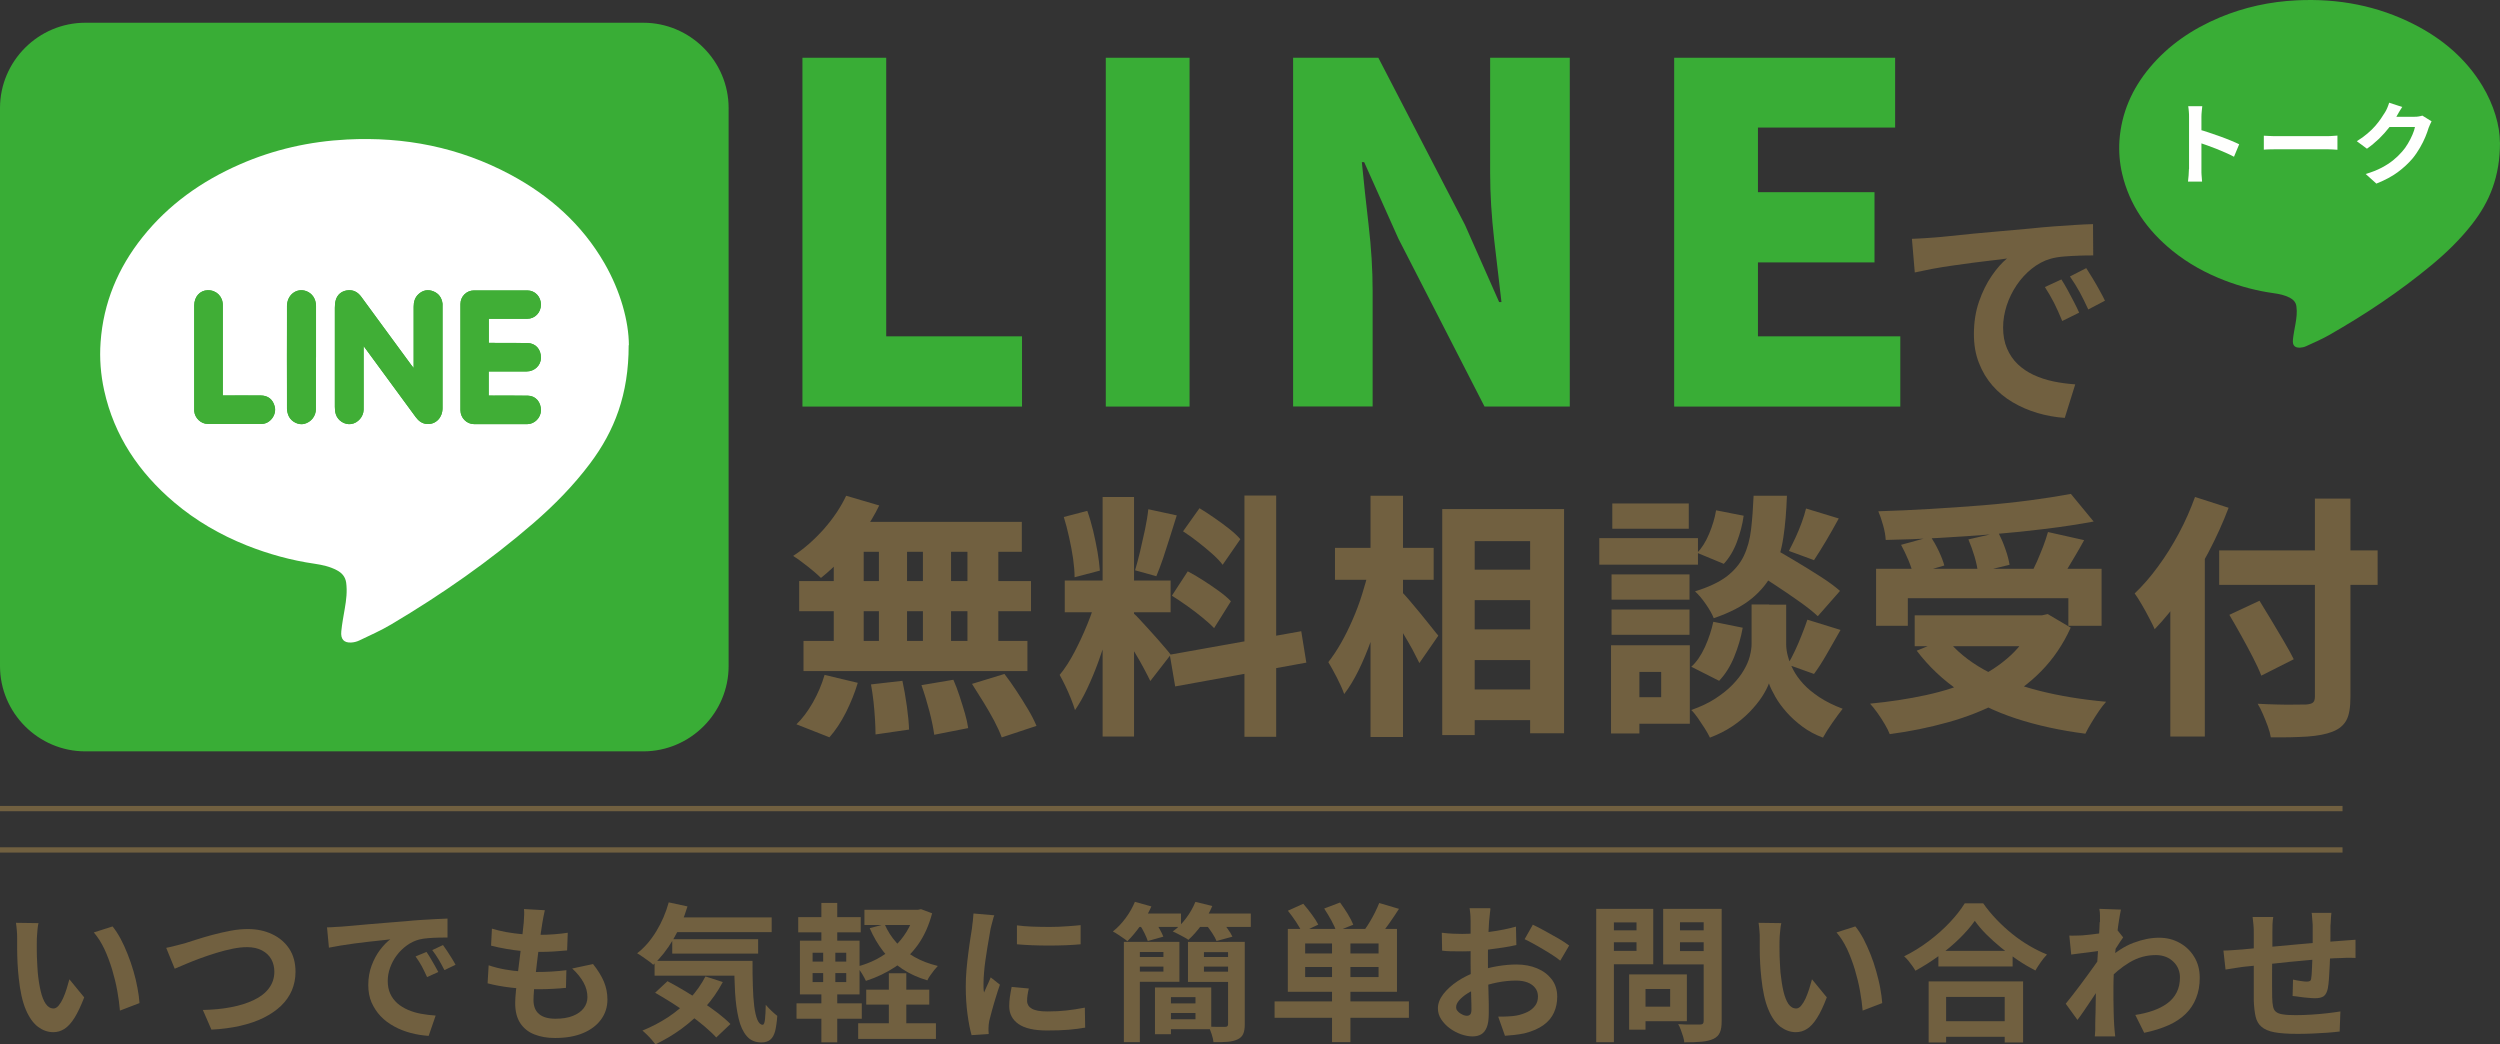 <?xml version="1.0" encoding="UTF-8"?>
<svg id="_レイヤー_2" data-name="レイヤー_2" xmlns="http://www.w3.org/2000/svg" xmlns:xlink="http://www.w3.org/1999/xlink" viewBox="0 0 236.37 98.75">
  <rect x="0" y="0" width="236.37" height="98.75" fill="#333333" stroke="none"/>
  <defs>
    <style>
      .cls-1 {
        fill: none;
      }

      .cls-2 {
        fill: #fff;
      }

      .cls-2, .cls-3, .cls-4 {
        fill-rule: evenodd;
      }

      .cls-3, .cls-5 {
        fill: #39ad36;
      }

      .cls-4 {
        fill: #40ae36;
      }

      .cls-6 {
        fill: #fffffe;
      }

      .cls-7, .cls-8 {
        fill: #716040;
      }

      .cls-9 {
        clip-path: url(#clippath);
      }

      .cls-8 {
        stroke: #716040;
        stroke-miterlimit: 10;
        stroke-width: .5px;
      }
    </style>
    <clipPath id="clippath">
      <path class="cls-1" d="M60.83,2.15H8.07C3.63,2.15,0,5.78,0,10.22v52.75c0,4.44,3.63,8.07,8.07,8.07h52.75c4.44,0,8.07-3.63,8.07-8.07V10.22c0-4.44-3.63-8.07-8.07-8.07Z"/>
    </clipPath>
  </defs>
  <g id="_テキスト" data-name="テキスト">
    <g>
      <path class="cls-7" d="M3.64,87.27c-.04.17-.07.36-.09.57-.02.21-.04.42-.05.63-.02.21-.02.37-.02.5,0,.31-.01.63,0,.95,0,.33.01.66.03,1,.01.34.04.68.06,1.02.06.67.16,1.26.28,1.78.12.51.28.91.48,1.2.2.28.44.43.74.43.16,0,.31-.09.47-.27.15-.18.29-.41.42-.69.13-.28.24-.59.34-.9.1-.32.18-.62.26-.9l1.4,1.71c-.31.81-.62,1.46-.92,1.94-.3.48-.62.83-.95,1.04-.33.21-.68.31-1.06.31-.5,0-.98-.17-1.43-.5-.45-.34-.84-.88-1.16-1.63-.32-.75-.54-1.75-.67-3-.05-.43-.08-.88-.11-1.36-.02-.48-.04-.93-.04-1.36,0-.43,0-.78,0-1.06,0-.2,0-.43-.03-.7-.02-.27-.05-.51-.08-.73l2.16.03ZM10.64,87.59c.26.32.51.7.76,1.16.24.46.47.95.67,1.47.21.52.39,1.06.55,1.6.16.55.29,1.08.38,1.6.1.52.16.99.19,1.42l-1.85.71c-.05-.57-.13-1.19-.25-1.86s-.29-1.35-.49-2.03c-.21-.68-.45-1.33-.73-1.93-.29-.61-.62-1.13-1-1.57l1.78-.57Z"/>
      <path class="cls-7" d="M15.74,89.61c.26-.05.55-.11.87-.2.32-.08.6-.16.85-.22.27-.08.64-.2,1.1-.35.46-.15.97-.3,1.53-.45.56-.15,1.13-.28,1.71-.39.58-.11,1.13-.16,1.63-.16.85,0,1.61.16,2.29.48.68.32,1.22.77,1.62,1.37.4.6.6,1.33.6,2.2,0,.63-.12,1.22-.35,1.76-.23.54-.58,1.03-1.03,1.46-.45.43-1,.8-1.64,1.12-.64.32-1.38.57-2.21.76-.83.19-1.73.31-2.72.36l-.81-1.86c.95-.02,1.84-.1,2.65-.26.82-.15,1.53-.38,2.15-.67.62-.29,1.1-.66,1.44-1.11.34-.45.52-.98.52-1.58,0-.44-.1-.83-.29-1.18-.2-.35-.49-.63-.88-.83-.39-.21-.86-.31-1.42-.31-.41,0-.86.05-1.36.15-.5.1-1,.23-1.52.39-.52.16-1.03.33-1.52.51s-.95.36-1.37.54c-.42.18-.78.33-1.06.45l-.8-1.96Z"/>
      <path class="cls-7" d="M30.93,87.68c.28,0,.55-.02.8-.04.25-.01.44-.03.57-.03.29-.02.65-.05,1.07-.09.43-.04.9-.09,1.43-.13.53-.05,1.09-.09,1.69-.14.6-.05,1.22-.1,1.86-.15.49-.05.97-.09,1.45-.12.48-.03.94-.06,1.37-.08.43-.02.81-.04,1.14-.05v1.79c-.24,0-.53,0-.85.01-.33,0-.65.03-.97.05-.32.02-.61.07-.86.13-.42.11-.81.3-1.18.57-.37.27-.68.58-.95.94-.27.36-.47.75-.62,1.16-.15.42-.22.83-.22,1.25,0,.46.08.86.24,1.21.16.35.39.65.67.9.28.25.62.45,1,.62.38.16.79.29,1.24.37s.9.14,1.38.17l-.66,1.92c-.59-.04-1.16-.13-1.71-.28-.56-.15-1.08-.35-1.56-.62-.48-.26-.91-.58-1.27-.96-.36-.38-.64-.81-.86-1.3-.21-.49-.31-1.04-.31-1.65,0-.67.11-1.29.32-1.85s.48-1.06.8-1.48c.32-.42.64-.75.96-.99-.26.04-.58.07-.95.11-.37.04-.77.08-1.19.13-.43.05-.86.1-1.29.16-.44.06-.86.12-1.27.19-.41.07-.77.14-1.1.2l-.18-1.92ZM40.32,90c.12.17.25.37.38.59.13.23.27.46.4.69.13.23.24.44.34.62l-1.06.48c-.18-.39-.35-.74-.51-1.04-.16-.3-.36-.6-.58-.91l1.04-.43ZM41.89,89.36c.12.17.25.36.4.58.14.22.29.44.43.67.14.23.26.43.35.61l-1.05.5c-.19-.37-.37-.7-.54-.99-.17-.29-.38-.59-.61-.9l1.02-.48Z"/>
      <path class="cls-7" d="M46.21,91.27c.5.17,1.02.3,1.53.39.52.09,1.03.16,1.54.19.51.03,1,.05,1.46.05.43,0,.89-.01,1.39-.04.5-.03.97-.07,1.42-.13l-.04,1.67c-.39.04-.79.07-1.21.09-.41.02-.83.04-1.27.04-.93,0-1.83-.05-2.69-.15-.86-.1-1.61-.24-2.24-.41l.1-1.69ZM46.51,87.8c.42.13.88.24,1.37.33.49.09,1,.15,1.53.2.52.04,1.02.06,1.48.06.55,0,1.06-.02,1.54-.06.47-.04.89-.08,1.25-.14l-.06,1.67c-.42.04-.84.07-1.26.1-.42.03-.92.04-1.51.04-.48,0-.97-.03-1.48-.08-.51-.05-1.02-.12-1.53-.21-.51-.09-.98-.19-1.41-.3l.08-1.61ZM51.51,86.07c-.06.25-.1.48-.14.67s-.07.39-.1.57c-.04.2-.08.48-.13.85-.05.37-.11.78-.17,1.25-.06.46-.12.94-.18,1.44-.06.5-.12.99-.17,1.46-.06.48-.1.91-.13,1.3-.03.39-.05.7-.05.94,0,.58.17,1.02.52,1.32.35.3.87.45,1.56.45.65,0,1.2-.09,1.65-.27.45-.18.79-.43,1.02-.73.23-.31.35-.65.35-1.04,0-.48-.12-.94-.37-1.39-.25-.45-.6-.89-1.07-1.32l1.97-.42c.47.59.81,1.15,1.03,1.67.22.53.33,1.09.33,1.69,0,.7-.2,1.33-.6,1.88-.4.55-.97.98-1.71,1.29s-1.62.46-2.65.46c-.73,0-1.38-.11-1.95-.34-.57-.22-1.01-.58-1.33-1.06-.32-.49-.48-1.12-.48-1.89,0-.29.02-.67.07-1.15.05-.48.11-1.01.17-1.6.07-.58.14-1.18.22-1.78.08-.6.14-1.17.2-1.72.06-.54.11-1.01.15-1.4.02-.33.03-.58.04-.75,0-.17,0-.34-.02-.5l1.97.11Z"/>
      <path class="cls-7" d="M63.24,85.32l1.76.38c-.34,1.13-.79,2.17-1.36,3.14-.57.96-1.2,1.75-1.88,2.38-.1-.1-.25-.22-.44-.36-.19-.14-.38-.27-.58-.41-.2-.14-.36-.24-.5-.32.69-.53,1.29-1.22,1.81-2.08.52-.85.91-1.77,1.18-2.74ZM66.7,92.32l1.64.53c-.47.88-1.03,1.69-1.7,2.43-.67.74-1.4,1.4-2.19,1.98-.79.58-1.62,1.07-2.48,1.48-.08-.11-.2-.25-.34-.42-.14-.17-.3-.33-.46-.49-.16-.16-.31-.29-.43-.39.86-.35,1.67-.77,2.43-1.27.76-.5,1.44-1.08,2.04-1.74.6-.65,1.1-1.36,1.49-2.11ZM61.89,90.85h8.08v1.4h-8.08v-1.4ZM61.92,93.88l1.19-1.11c.51.27,1.05.57,1.6.9.56.33,1.11.68,1.65,1.04.55.36,1.05.73,1.52,1.08.47.36.86.7,1.18,1.03l-1.34,1.27c-.29-.32-.66-.66-1.1-1.04s-.93-.75-1.46-1.13c-.53-.38-1.07-.74-1.63-1.1-.56-.35-1.1-.68-1.61-.97ZM63.41,86.74h9.55v1.39h-9.55v-1.39ZM63.56,88.8h8.12v1.36h-8.12v-1.36ZM69.43,90.85h1.72c0,.84,0,1.63.03,2.36.02.73.06,1.37.13,1.92.07.55.17.98.3,1.29.13.31.3.47.5.47.11,0,.19-.19.22-.53.04-.35.06-.8.07-1.36.16.19.34.38.54.57.2.19.38.35.55.48-.04.58-.11,1.05-.2,1.43-.1.37-.25.65-.46.82-.21.17-.48.26-.84.26-.59,0-1.05-.2-1.39-.6-.34-.4-.6-.95-.76-1.65-.17-.7-.28-1.52-.34-2.46-.05-.93-.08-1.93-.08-3Z"/>
      <path class="cls-7" d="M75.31,94.86h6.17v1.46h-6.17v-1.46ZM75.47,86.71h5.91v1.44h-5.91v-1.44ZM75.63,88.94h5.64v5.08h-5.64v-5.08ZM76.83,90.08v.84h3.18v-.84h-3.18ZM76.83,92v.85h3.18v-.85h-3.18ZM77.66,85.37h1.5v4.14h-1.5v-4.14ZM77.83,89.5h1.15v3.91h.18v5.14h-1.5v-5.14h.17v-3.91ZM86.48,86.02h.31l.29-.06,1.05.39c-.31,1.17-.76,2.17-1.36,3-.6.83-1.31,1.52-2.13,2.07-.83.55-1.75.99-2.77,1.32-.09-.2-.22-.43-.38-.7-.16-.27-.32-.49-.48-.64.66-.17,1.29-.41,1.87-.71.58-.31,1.12-.68,1.6-1.11.48-.43.89-.93,1.23-1.48.34-.55.6-1.16.78-1.82v-.25ZM81.14,96.75h7.35v1.48h-7.35v-1.48ZM81.73,86.02h5.18v1.44h-5.18v-1.44ZM81.9,93.57h5.96v1.41h-5.96v-1.41ZM83.64,87.38c.28.65.66,1.24,1.13,1.76.47.52,1.04.97,1.69,1.34.65.37,1.39.65,2.21.85-.1.1-.22.24-.35.4-.13.16-.25.33-.37.5-.12.17-.21.32-.27.46-.89-.26-1.68-.62-2.37-1.08-.7-.46-1.29-1.01-1.8-1.66-.5-.65-.93-1.38-1.28-2.19l1.4-.38ZM84.04,92.02h1.65v5.66h-1.65v-5.66Z"/>
      <path class="cls-7" d="M94,86.56c-.04.09-.08.22-.12.39-.05.17-.09.33-.13.49-.04.16-.07.28-.09.36-.03.2-.07.45-.13.76-.06.31-.12.66-.18,1.05-.06.39-.12.78-.18,1.18-.06.4-.1.79-.13,1.16-.03.37-.05.7-.05.98,0,.13,0,.28,0,.45,0,.17.02.32.05.46.06-.16.13-.32.21-.48.07-.16.15-.32.22-.48.07-.16.14-.32.2-.47l.87.69c-.13.38-.27.79-.4,1.23-.13.44-.26.85-.36,1.24-.11.39-.19.71-.25.96-.02.1-.03.22-.05.35-.01.13-.02.23-.02.31s0,.17,0,.27c0,.11.01.21.02.3l-1.62.11c-.14-.49-.27-1.13-.38-1.94-.11-.81-.17-1.69-.17-2.64,0-.52.02-1.05.07-1.6.05-.54.1-1.06.17-1.56.06-.5.13-.95.19-1.36.06-.41.11-.75.16-1.02.02-.2.04-.42.08-.67.03-.25.05-.48.06-.71l1.96.17ZM97.27,93.47c-.05.23-.1.44-.12.62-.03.18-.04.37-.04.55,0,.15.04.29.11.41.07.13.19.23.34.32.15.09.36.15.6.2.25.04.55.06.9.06.62,0,1.21-.03,1.76-.09.55-.06,1.13-.15,1.75-.27l.03,1.89c-.45.08-.96.15-1.55.2-.58.05-1.27.07-2.06.07-1.2,0-2.1-.2-2.69-.61s-.88-.97-.88-1.69c0-.27.02-.55.06-.85.04-.29.1-.62.17-.97l1.61.15ZM96.15,87.49c.43.06.91.1,1.45.12.54.02,1.08.03,1.64.03.55,0,1.09-.02,1.6-.06.51-.03.96-.07,1.33-.11v1.81c-.43.04-.9.07-1.41.09-.51.02-1.04.03-1.58.03s-1.07-.01-1.59-.03c-.52-.02-1-.05-1.44-.09v-1.79Z"/>
      <path class="cls-7" d="M107.31,85.27l1.55.43c-.27.62-.61,1.22-1.03,1.81s-.83,1.08-1.24,1.48c-.1-.09-.24-.2-.41-.31-.17-.11-.34-.22-.5-.34-.17-.11-.32-.2-.46-.27.44-.35.84-.77,1.21-1.27.37-.5.66-1.02.88-1.55ZM106.26,89.05h1.51v9.48h-1.51v-9.48ZM107.07,89.05h4.44v3.78h-4.44v-.97h2.93v-1.85h-2.93v-.97ZM107.09,90.48h3.33v.91h-3.33v-.91ZM107.24,86.37h4.42v1.27h-4.42v-1.27ZM107.77,87.44l1.38-.38c.16.22.32.48.48.76s.28.53.36.74l-1.47.41c-.07-.21-.17-.45-.31-.74-.14-.29-.29-.55-.45-.78ZM109.2,93.36h1.51v4.42h-1.51v-4.42ZM109.87,93.36h4.65v3.95h-4.65v-.94h3.16v-2.09h-3.16v-.92ZM109.89,94.87h3.84v.91h-3.84v-.91ZM113.02,85.27l1.6.39c-.26.63-.6,1.22-1.01,1.79-.41.56-.83,1.03-1.25,1.41-.11-.08-.26-.18-.44-.27-.18-.1-.37-.2-.55-.29-.19-.1-.35-.18-.49-.23.46-.33.88-.74,1.25-1.24.38-.5.67-1.02.89-1.55ZM116.49,89.05v.97h-2.66v1.85h2.66v.97h-4.17v-3.78h4.17ZM112.88,86.37h5.38v1.27h-5.38v-1.27ZM113.25,90.48h3.43v.91h-3.43v-.91ZM114.03,87.42l1.43-.38c.2.22.4.48.6.76.21.28.36.54.46.76l-1.5.41c-.08-.21-.22-.45-.41-.75-.19-.29-.38-.56-.59-.8ZM116.12,89.05h1.57v7.8c0,.38-.05.69-.15.91-.1.22-.27.39-.51.5-.26.13-.58.21-.95.24-.37.03-.82.04-1.35.03-.02-.21-.07-.46-.17-.75-.09-.28-.19-.52-.29-.72.32.02.63.03.94.03h.62c.19,0,.28-.08.28-.25v-7.78Z"/>
      <path class="cls-7" d="M120.51,94.68h12.7v1.55h-12.7v-1.55ZM121.76,86.11l1.46-.66c.26.3.53.63.8,1,.27.37.48.69.62.97l-1.54.73c-.12-.28-.31-.61-.57-1-.26-.39-.51-.73-.76-1.04ZM121.76,87.83h10.32v5.94h-10.32v-5.94ZM123.4,89.2v.95h6.94v-.95h-6.94ZM123.4,91.43v.95h6.94v-.95h-6.94ZM125.2,85.9l1.5-.57c.24.33.48.68.72,1.07.24.39.41.73.53,1.03l-1.61.64c-.08-.29-.24-.64-.46-1.04s-.45-.78-.68-1.13ZM125.94,88.63h1.74v9.9h-1.74v-9.9ZM130.41,85.38l1.86.55c-.3.47-.6.92-.92,1.37s-.6.83-.85,1.13l-1.48-.52c.17-.23.34-.49.51-.78.17-.29.34-.59.49-.9s.28-.59.38-.85Z"/>
      <path class="cls-7" d="M140.92,85.91c0,.07-.02.19-.04.34-.02.15-.04.31-.05.46-.01.15-.03.29-.04.41-.02.27-.04.57-.05.89s-.03.65-.04.99c0,.34-.02.68-.02,1.03,0,.35,0,.68,0,1.01,0,.38,0,.8.01,1.27s.02.92.04,1.37c.01.45.02.87.03,1.24,0,.37,0,.66,0,.87,0,.58-.06,1.03-.19,1.34-.13.32-.31.54-.54.67-.23.13-.5.19-.81.19-.34,0-.7-.07-1.08-.2-.38-.14-.74-.32-1.07-.57-.33-.24-.6-.53-.81-.85-.21-.32-.31-.67-.31-1.04,0-.45.17-.89.51-1.34.34-.44.79-.85,1.36-1.23.56-.37,1.17-.67,1.83-.9.62-.23,1.27-.4,1.93-.51.66-.11,1.26-.16,1.79-.16.72,0,1.37.12,1.95.36s1.04.59,1.39,1.04c.35.46.52,1.01.52,1.65,0,.54-.1,1.04-.31,1.5-.21.46-.53.85-.99,1.18-.45.33-1.05.59-1.8.78-.32.07-.63.11-.95.15-.31.03-.61.06-.89.08l-.64-1.81c.32,0,.62,0,.92-.02.29-.01.56-.04.8-.08.38-.07.73-.19,1.04-.34.31-.15.55-.35.73-.59.18-.24.27-.53.27-.87,0-.32-.09-.59-.26-.81-.17-.22-.41-.4-.72-.52-.31-.12-.67-.18-1.08-.18-.59,0-1.18.06-1.79.18-.6.12-1.18.29-1.73.5-.41.16-.78.34-1.11.55-.33.21-.58.43-.77.65-.19.22-.28.44-.28.64,0,.11.03.22.1.31.07.1.16.18.27.26.11.07.23.13.34.18.12.04.22.06.3.06.13,0,.24-.04.32-.12.08-.08.12-.24.12-.47,0-.25,0-.61-.02-1.08-.01-.47-.03-1-.04-1.58-.01-.58-.02-1.15-.02-1.72,0-.39,0-.79,0-1.19,0-.4,0-.78,0-1.15s0-.69,0-.97c0-.28,0-.5,0-.66,0-.1,0-.23-.01-.39,0-.16-.02-.32-.04-.48-.01-.16-.03-.28-.05-.36h1.93ZM136.33,88.19c.41.05.77.08,1.09.09s.6.02.85.02c.36,0,.76-.02,1.2-.05.44-.03.89-.08,1.34-.14.46-.06.9-.13,1.34-.22.43-.08.83-.18,1.18-.28l.04,1.74c-.39.09-.82.17-1.27.24-.46.07-.92.13-1.38.19-.46.06-.9.1-1.32.13-.42.03-.78.04-1.09.04-.47,0-.85,0-1.15-.01-.3,0-.57-.03-.81-.06l-.03-1.69ZM144.91,87.42c.36.17.75.37,1.2.62.44.24.87.48,1.28.72.4.24.73.45.97.64l-.84,1.43c-.18-.15-.41-.32-.69-.5-.29-.19-.59-.38-.92-.57-.33-.2-.65-.38-.96-.55-.31-.17-.57-.31-.8-.41l.77-1.36Z"/>
      <path class="cls-7" d="M150.92,85.93h1.67v12.61h-1.67v-12.61ZM151.75,87.96h3.5v1.13h-3.5v-1.13ZM151.87,85.93h4.44v5.24h-4.44v-1.27h2.86v-2.69h-2.86v-1.27ZM154.03,92.13h1.55v5.22h-1.55v-5.22ZM154.76,92.13h4.73v4.42h-4.73v-1.37h3.15v-1.67h-3.15v-1.39ZM161.98,85.93v1.27h-3.14v2.72h3.14v1.26h-4.73v-5.25h4.73ZM158.24,87.96h3.53v1.13h-3.53v-1.13ZM161.07,85.93h1.71v10.6c0,.47-.05.83-.17,1.09-.11.26-.31.46-.6.6-.3.14-.67.23-1.12.27-.45.04-1,.06-1.65.06,0-.17-.05-.35-.11-.56-.07-.21-.14-.41-.21-.62-.07-.21-.16-.39-.25-.54.28.02.56.03.84.04.28,0,.53,0,.75,0,.22,0,.38,0,.47,0,.13,0,.22-.03.27-.08.05-.05.08-.14.08-.27v-10.57Z"/>
      <path class="cls-7" d="M168.42,87.27c-.04.17-.07.36-.09.57-.02.21-.04.42-.06.63-.01.21-.02.37-.02.5,0,.31-.01.63,0,.95,0,.33.01.66.03,1,.01.34.04.68.06,1.02.07.67.16,1.26.28,1.78.12.51.28.91.47,1.2.2.28.44.43.74.43.16,0,.32-.09.47-.27.15-.18.29-.41.42-.69.12-.28.24-.59.34-.9.1-.32.18-.62.26-.9l1.4,1.71c-.31.81-.61,1.46-.92,1.94-.3.48-.62.83-.95,1.04-.33.21-.68.31-1.06.31-.5,0-.98-.17-1.44-.5-.45-.34-.84-.88-1.15-1.63-.32-.75-.54-1.75-.67-3-.05-.43-.08-.88-.11-1.36s-.04-.93-.04-1.36c0-.43,0-.78,0-1.06,0-.2,0-.43-.03-.7-.02-.27-.05-.51-.08-.73l2.15.03ZM175.42,87.59c.26.32.51.7.76,1.16.24.46.46.95.67,1.47.21.52.39,1.06.54,1.6s.29,1.08.38,1.6c.1.52.16.99.19,1.42l-1.85.71c-.05-.57-.13-1.19-.25-1.86s-.29-1.35-.49-2.03c-.21-.68-.45-1.33-.73-1.93-.29-.61-.62-1.13-1-1.57l1.78-.57Z"/>
      <path class="cls-7" d="M186.72,87.05c-.38.55-.87,1.11-1.45,1.68-.58.57-1.23,1.12-1.95,1.64-.71.52-1.46.99-2.22,1.41-.07-.13-.17-.28-.29-.45-.12-.17-.24-.33-.38-.5-.13-.16-.27-.3-.4-.41.81-.4,1.59-.88,2.33-1.44s1.41-1.15,2-1.78c.59-.63,1.05-1.22,1.4-1.79h1.75c.37.53.79,1.04,1.26,1.53.47.49.96.94,1.48,1.36.52.42,1.06.79,1.62,1.12.56.33,1.12.6,1.67.83-.21.21-.4.45-.59.72-.19.27-.36.53-.51.79-.54-.28-1.09-.6-1.64-.97-.55-.37-1.08-.76-1.59-1.18-.51-.42-.98-.84-1.41-1.27s-.79-.86-1.09-1.28ZM182.35,92.79h8.93v5.77h-1.74v-4.3h-5.54v4.3h-1.65v-5.77ZM183.09,96.55h7.24v1.48h-7.24v-1.48ZM183.27,89.9h7.02v1.48h-7.02v-1.48Z"/>
      <path class="cls-7" d="M198.72,89.89c-.15,0-.34.03-.57.06-.23.03-.48.07-.75.1-.27.03-.54.07-.81.1-.27.04-.52.07-.76.1l-.18-1.79c.21,0,.4.01.58,0,.18,0,.39-.01.64-.02.22-.02.49-.04.8-.08.31-.03.63-.07.95-.12.32-.05.62-.1.9-.15.28-.06.5-.11.66-.17l.56.71c-.08.11-.18.25-.29.42s-.22.34-.33.51c-.11.17-.21.32-.29.46l-.83,2.63c-.15.21-.33.49-.55.81-.22.33-.45.67-.69,1.04-.24.36-.48.71-.71,1.05-.23.34-.44.63-.63.88l-1.11-1.53c.18-.22.38-.48.62-.78.23-.29.47-.61.72-.94.25-.33.49-.66.73-.99.24-.33.47-.64.68-.94.21-.29.38-.55.52-.76l.03-.36.1-.25ZM198.55,87.19v-.62c0-.21-.02-.42-.06-.64l2.04.07c-.05.21-.1.53-.17.93-.07.41-.13.87-.19,1.39-.06.52-.12,1.07-.17,1.65-.05.57-.09,1.15-.13,1.71-.03.57-.05,1.1-.05,1.6,0,.38,0,.77,0,1.16,0,.39.01.79.02,1.2,0,.41.03.84.05,1.27,0,.12.02.29.04.51.02.22.04.41.06.57h-1.93c.02-.16.03-.34.04-.55,0-.21,0-.37,0-.48,0-.46.02-.88.03-1.27,0-.39.02-.81.02-1.25,0-.44.02-.95.04-1.53,0-.21.02-.49.04-.82.02-.33.04-.7.06-1.09.02-.4.05-.8.08-1.21.03-.41.05-.8.08-1.16.02-.36.04-.67.05-.92.01-.26.02-.43.02-.53ZM201.89,95.96c.62-.09,1.18-.23,1.69-.41.51-.18.96-.41,1.34-.69.38-.28.67-.62.88-1.03s.31-.88.31-1.43c0-.27-.05-.53-.15-.78-.1-.25-.25-.48-.46-.68-.2-.2-.44-.36-.72-.47-.28-.11-.6-.17-.95-.17-.89,0-1.71.23-2.48.69-.77.46-1.49,1.06-2.17,1.79v-1.99c.84-.78,1.69-1.33,2.54-1.65.86-.32,1.65-.48,2.4-.48s1.37.16,1.95.48c.58.32,1.05.76,1.39,1.33.35.57.52,1.23.52,1.97s-.11,1.35-.34,1.92c-.22.57-.55,1.07-.99,1.5-.44.43-.98.79-1.64,1.08-.65.29-1.41.53-2.28.71l-.84-1.69Z"/>
      <path class="cls-7" d="M210.24,89.87c.21,0,.46,0,.77-.03.31-.02.64-.04.99-.07.28-.03.7-.07,1.25-.12.55-.05,1.18-.11,1.88-.17.7-.07,1.43-.13,2.19-.2.76-.07,1.49-.13,2.19-.19.7-.06,1.32-.1,1.86-.14.2-.02.42-.04.66-.05.25-.01.47-.03.68-.05v1.72c-.08,0-.2-.01-.37-.01s-.34,0-.53,0c-.18,0-.33.01-.45.02-.37,0-.81.03-1.33.06-.52.03-1.08.07-1.68.13-.6.05-1.21.11-1.83.17-.62.06-1.22.12-1.79.19-.57.07-1.08.12-1.54.17-.46.05-.82.08-1.09.11-.15.02-.33.04-.54.08-.21.03-.43.07-.64.1-.21.03-.38.06-.5.08l-.2-1.79ZM214.93,86.71c-.04.23-.06.46-.07.68,0,.22-.01.48-.01.78,0,.25,0,.59,0,1.01,0,.42,0,.88-.02,1.36,0,.49,0,.98-.01,1.47,0,.49,0,.94,0,1.34s0,.72.01.95c0,.35.04.63.08.85.04.22.13.39.27.51.14.12.36.21.67.25.3.05.71.07,1.24.07.46,0,.94-.02,1.46-.05.51-.03,1.01-.08,1.48-.13.48-.06.89-.11,1.25-.17l-.07,1.9c-.31.04-.69.07-1.15.11-.46.03-.93.06-1.43.08-.49.02-.96.03-1.41.03-.9,0-1.63-.05-2.17-.15-.54-.1-.95-.28-1.23-.52-.28-.24-.47-.57-.56-.98-.09-.41-.15-.92-.17-1.53,0-.21,0-.48,0-.83,0-.35,0-.73,0-1.16v-1.31c0-.45,0-.88,0-1.28,0-.41,0-.76,0-1.07v-.67c0-.29,0-.56-.03-.81-.02-.25-.05-.5-.08-.74h1.97ZM220.43,86.29c0,.07-.02.18-.03.33,0,.14-.02.3-.03.45,0,.16-.02.3-.03.43,0,.31,0,.61,0,.9,0,.29,0,.56-.01.82,0,.26-.01.51-.02.75,0,.41-.02.84-.04,1.29-.02.45-.04.86-.07,1.25-.03.38-.06.7-.11.94-.07.36-.21.61-.39.74-.19.13-.46.19-.83.19-.16,0-.38-.01-.65-.04-.28-.02-.54-.05-.81-.09-.27-.04-.48-.07-.65-.08l.04-1.55c.21.05.45.09.71.13.26.04.45.06.58.06.14,0,.24-.02.31-.06s.11-.13.12-.26c.03-.18.05-.4.06-.67.01-.27.03-.57.04-.89.01-.32.03-.64.04-.95v-2.38c0-.12,0-.26-.02-.43-.01-.16-.03-.32-.04-.48,0-.16-.02-.28-.04-.38h1.88Z"/>
    </g>
    <g>
      <path class="cls-7" d="M79.99,46.87l3.14.92c-.43.89-.95,1.75-1.56,2.6-.6.85-1.24,1.63-1.92,2.36-.68.73-1.35,1.35-2.03,1.89-.19-.19-.45-.42-.77-.69s-.65-.52-.98-.77c-.33-.25-.62-.46-.88-.62,1.02-.66,1.97-1.5,2.88-2.51.9-1.02,1.61-2.07,2.13-3.17ZM77.96,63.81l3.14.75c-.27.92-.65,1.85-1.11,2.78-.47.93-.99,1.72-1.57,2.37l-3.12-1.23c.55-.52,1.06-1.2,1.55-2.05.48-.85.85-1.72,1.11-2.61ZM75.56,54.94h21.92v2.85h-21.92v-2.85ZM75.97,60.6h21.17v2.85h-21.17v-2.85ZM78.83,50.35h2.83v11.77h-2.83v-11.77ZM79.96,49.34h16.65v2.83h-17.38l.72-2.83ZM82.35,64.71l2.97-.34c.16.73.3,1.52.42,2.39.12.87.19,1.61.21,2.22l-3.17.46c0-.4-.02-.87-.05-1.41-.03-.54-.08-1.1-.14-1.68-.06-.58-.15-1.13-.24-1.64ZM83.1,50.35h2.66v11.75h-2.66v-11.75ZM87.12,64.78l3.02-.51c.21.48.41,1,.59,1.56.18.56.35,1.09.5,1.61.15.52.25.98.31,1.4l-3.21.63c-.08-.61-.23-1.36-.46-2.24s-.48-1.7-.75-2.45ZM87.26,50.35h2.66v11.77h-2.66v-11.77ZM91.47,50.35h2.92v11.77h-2.92v-11.77ZM91.9,64.66l3.07-.94c.37.48.75,1.02,1.14,1.61.39.59.75,1.17,1.09,1.74.34.57.6,1.09.8,1.56l-3.29,1.09c-.16-.45-.4-.97-.7-1.55-.31-.58-.65-1.18-1.03-1.79-.38-.61-.74-1.18-1.08-1.72Z"/>
      <path class="cls-7" d="M103.67,56.49l1.74.87c-.19.82-.42,1.68-.69,2.57-.27.89-.56,1.78-.88,2.66-.32.88-.67,1.71-1.04,2.5-.37.79-.76,1.47-1.16,2.05-.1-.34-.23-.7-.39-1.1-.16-.39-.33-.79-.52-1.18-.19-.39-.37-.75-.54-1.05.48-.58.95-1.3,1.4-2.16.45-.86.86-1.75,1.23-2.66.37-.91.65-1.74.85-2.5ZM100.58,48.88l2.22-.58c.21.58.39,1.21.56,1.9.16.69.3,1.35.41,1.99.11.64.18,1.23.22,1.76l-2.39.63c0-.52-.05-1.1-.14-1.76-.1-.66-.22-1.34-.38-2.03-.15-.69-.32-1.33-.5-1.91ZM100.67,54.89h10.01v3h-10.01v-3ZM104.25,46.99h2.97v22.65h-2.97v-22.65ZM107.17,57.99c.15.11.34.3.58.57.24.27.51.56.81.88.3.32.59.65.88.98.29.33.55.63.77.89.22.27.39.46.48.59l-1.93,2.49c-.16-.34-.37-.74-.62-1.21-.25-.47-.52-.95-.82-1.44-.3-.49-.58-.96-.86-1.4-.27-.44-.52-.82-.75-1.12l1.45-1.23ZM108.58,48.15l2.68.58c-.21.66-.42,1.34-.64,2.04s-.44,1.37-.65,2.01c-.22.64-.43,1.2-.64,1.7l-2.01-.56c.16-.53.32-1.14.48-1.81.16-.68.31-1.36.46-2.05.14-.69.25-1.33.31-1.91ZM110.61,61.9l12.42-2.22.48,2.97-12.4,2.25-.51-3ZM110.8,56.32l1.5-2.3c.47.24.96.53,1.47.86.51.33,1.01.66,1.47,1,.47.34.85.66,1.14.97l-1.59,2.54c-.27-.29-.64-.62-1.09-.99-.45-.37-.93-.74-1.44-1.1-.51-.36-1-.69-1.46-.98ZM111.86,50.23l1.55-2.18c.45.27.92.58,1.41.92.49.34.96.68,1.4,1.03.44.35.79.67,1.05.98l-1.67,2.42c-.24-.32-.57-.67-.99-1.04-.42-.37-.87-.75-1.35-1.12-.48-.38-.95-.71-1.4-1ZM117.66,46.85h3v22.81h-3v-22.81Z"/>
      <path class="cls-7" d="M129.41,53.88l1.88.65c-.21.98-.45,1.99-.72,3.03-.27,1.04-.59,2.06-.96,3.06-.36,1-.75,1.93-1.17,2.78-.42.85-.87,1.6-1.35,2.22-.16-.45-.39-.97-.69-1.55-.3-.58-.57-1.07-.81-1.47.42-.53.82-1.14,1.21-1.82.39-.68.75-1.42,1.09-2.2.34-.78.64-1.57.89-2.38.26-.81.47-1.58.63-2.32ZM126.22,51.8h9.33v3.02h-9.33v-3.02ZM129.58,46.87h3.07v22.81h-3.07v-22.81ZM132.43,55.86c.18.16.43.44.77.83.34.4.7.83,1.08,1.29.38.47.72.9,1.04,1.29.31.4.54.67.67.83l-1.79,2.59c-.18-.37-.4-.8-.66-1.29-.27-.49-.56-.99-.87-1.5-.31-.51-.62-.99-.91-1.44-.29-.45-.55-.84-.77-1.16l1.45-1.45ZM136.35,48.13h11.53v21.2h-3.21v-18.17h-5.24v18.34h-3.07v-21.36ZM137.87,53.86h8.51v2.88h-8.51v-2.88ZM137.87,59.51h8.53v2.9h-8.53v-2.9ZM137.87,65.19h8.53v2.9h-8.53v-2.9Z"/>
      <path class="cls-7" d="M151.21,50.88h9.33v2.51h-9.33v-2.51ZM152.32,61.01h2.68v8.34h-2.68v-8.34ZM152.37,54.31h7.37v2.39h-7.37v-2.39ZM152.37,57.63h7.37v2.39h-7.37v-2.39ZM152.44,47.6h7.23v2.39h-7.23v-2.39ZM153.75,61.01h6.02v7.42h-6.02v-2.51h3.31v-2.39h-3.31v-2.51ZM167.26,57.17h1.62v3.75c0,.34.05.71.16,1.12s.27.84.51,1.29c.23.45.55.89.95,1.33.4.44.91.85,1.52,1.26.61.4,1.34.77,2.2,1.09-.29.37-.62.82-.99,1.35-.37.53-.66.99-.87,1.38-.71-.26-1.35-.6-1.93-1.03-.58-.43-1.09-.89-1.52-1.38-.43-.49-.79-.98-1.06-1.46-.27-.48-.48-.9-.6-1.26-.13.37-.35.79-.65,1.26-.31.47-.7.95-1.17,1.44-.48.49-1.03.95-1.66,1.37-.63.42-1.33.77-2.1,1.06-.11-.24-.27-.53-.48-.86-.21-.33-.43-.66-.65-.98-.23-.32-.43-.58-.63-.77.87-.31,1.63-.66,2.27-1.08s1.19-.85,1.63-1.31c.44-.46.8-.91,1.06-1.37.27-.45.46-.89.57-1.32.11-.43.17-.81.17-1.15v-3.75h1.67ZM161.99,58.79l2.78.56c-.16.92-.43,1.83-.8,2.74-.37.91-.85,1.67-1.43,2.28l-2.63-1.33c.5-.45.93-1.08,1.29-1.87.36-.8.62-1.59.79-2.38ZM165.81,46.87h3.14c-.05,1.45-.16,2.77-.34,3.96-.18,1.19-.5,2.27-.96,3.23-.46.96-1.14,1.8-2.03,2.53-.89.73-2.09,1.35-3.59,1.86-.14-.37-.39-.81-.74-1.32-.35-.51-.69-.91-1.03-1.22,1.27-.39,2.27-.86,3-1.41.72-.56,1.26-1.2,1.61-1.93.35-.73.58-1.57.69-2.51.11-.94.19-2,.24-3.18ZM162.25,48.25l2.61.51c-.11.82-.33,1.65-.64,2.48-.31.83-.73,1.52-1.24,2.07l-2.51-1.04c.43-.45.81-1.05,1.12-1.79.31-.74.54-1.48.66-2.22ZM165.49,53.81l1.96-2.1c.69.39,1.45.83,2.27,1.32.82.49,1.62.98,2.38,1.47.77.49,1.39.95,1.87,1.37l-2.1,2.39c-.45-.42-1.04-.89-1.78-1.41-.73-.52-1.51-1.05-2.32-1.58-.81-.53-1.58-1.02-2.28-1.45ZM170.88,58.59l3.14.97c-.44.76-.87,1.51-1.29,2.26-.43.75-.83,1.38-1.22,1.9l-2.49-.89c.24-.39.47-.83.7-1.32.23-.49.44-.99.64-1.5.2-.51.38-.98.52-1.41ZM170.76,48.08l3.09.94c-.4.74-.81,1.46-1.22,2.15-.41.69-.79,1.29-1.12,1.79l-2.37-.87c.19-.37.4-.79.62-1.26.22-.47.41-.94.59-1.43.18-.48.31-.93.41-1.33Z"/>
      <path class="cls-7" d="M192.37,58.18h.68l.56-.12,2.17,1.28c-.72,1.6-1.66,2.97-2.8,4.13-1.14,1.16-2.46,2.13-3.94,2.91-1.48.78-3.1,1.42-4.86,1.91-1.76.49-3.59.87-5.51,1.12-.1-.26-.25-.57-.47-.94-.22-.37-.45-.73-.7-1.08-.25-.35-.48-.63-.69-.86,1.87-.18,3.63-.45,5.29-.81,1.66-.36,3.17-.85,4.52-1.47,1.35-.62,2.52-1.39,3.5-2.3.98-.91,1.73-2,2.25-3.27v-.51ZM177.38,53.78h21.32v5.39h-3.14v-2.61h-15.18v2.61h-3v-5.39ZM195.8,46.7l2.15,2.61c-1.4.26-2.91.49-4.52.69-1.61.2-3.27.37-4.98.51-1.71.14-3.42.25-5.14.35-1.72.1-3.39.16-5.02.19-.02-.4-.1-.87-.25-1.4s-.3-.97-.45-1.31c1.61-.05,3.25-.12,4.92-.22,1.67-.1,3.3-.21,4.91-.34,1.6-.13,3.12-.29,4.54-.48,1.43-.19,2.7-.39,3.83-.6ZM179.75,51.51l2.8-.77c.27.42.53.88.77,1.39s.41.95.51,1.34l-2.95.85c-.08-.39-.23-.84-.45-1.37-.22-.52-.45-1-.69-1.44ZM181.03,58.18h12.52v2.92h-12.52v-2.92ZM184.03,60.38c.9,1.14,2.09,2.12,3.56,2.94,1.47.81,3.19,1.47,5.14,1.97,1.95.5,4.08.85,6.4,1.06-.21.23-.44.52-.69.89s-.49.74-.71,1.11c-.23.37-.41.71-.56,1.02-2.4-.31-4.59-.79-6.57-1.44-1.98-.65-3.75-1.51-5.32-2.57-1.56-1.06-2.92-2.34-4.06-3.84l2.8-1.14ZM186.11,51l2.83-.65c.24.47.46.98.66,1.55.2.56.33,1.06.4,1.5l-3,.73c-.03-.42-.14-.92-.31-1.51-.18-.59-.37-1.12-.58-1.61ZM193.62,50.3l3.43.77c-.27.5-.56,1-.85,1.49-.29.49-.57.95-.83,1.39s-.52.81-.76,1.14l-2.63-.75c.21-.39.41-.81.62-1.27.2-.46.39-.93.58-1.41.18-.48.33-.93.45-1.35Z"/>
      <path class="cls-7" d="M207.54,46.99l3.17,1.02c-.53,1.4-1.17,2.81-1.91,4.22-.74,1.41-1.55,2.74-2.42,3.99-.87,1.25-1.76,2.34-2.66,3.27-.11-.26-.28-.6-.51-1.04-.23-.44-.46-.87-.71-1.29-.25-.43-.47-.78-.67-1.05.76-.73,1.5-1.57,2.21-2.55.72-.97,1.37-2.02,1.97-3.14.6-1.12,1.1-2.26,1.52-3.42ZM205.2,54.12l3.24-3.24.02.05v18.71h-3.26v-15.52ZM209.82,52.04h14.98v3.26h-14.98v-3.26ZM210.78,58.13l2.85-1.33c.35.58.73,1.2,1.14,1.87.4.67.79,1.33,1.17,1.97.38.64.69,1.21.93,1.69l-3.07,1.55c-.19-.5-.46-1.08-.8-1.74-.34-.66-.71-1.35-1.1-2.05-.39-.71-.77-1.36-1.12-1.96ZM218.9,47.14h3.33v18.75c0,.98-.12,1.72-.38,2.2s-.69.85-1.32,1.09c-.61.24-1.4.39-2.37.46-.97.06-2.12.09-3.46.07-.05-.31-.14-.65-.28-1.03-.14-.38-.29-.76-.46-1.15-.17-.39-.33-.72-.5-.99.61.03,1.23.06,1.86.07.63.02,1.19.02,1.69.01.5,0,.84-.01,1.02-.01.31-.02.52-.08.65-.18.13-.1.19-.29.19-.57v-18.73Z"/>
    </g>
    <path class="cls-7" d="M180.77,22.58c.42-.02.82-.03,1.2-.06.38-.02.67-.04.86-.06.43-.03.97-.08,1.61-.15s1.35-.14,2.15-.22c.79-.08,1.64-.15,2.54-.23.9-.08,1.83-.16,2.8-.25.73-.08,1.46-.14,2.18-.2.72-.05,1.41-.1,2.06-.14.65-.04,1.22-.07,1.72-.08l.02,2.96c-.38,0-.81,0-1.3.02-.49.02-.98.04-1.46.08-.48.04-.92.11-1.29.22-.63.18-1.22.5-1.77.94-.55.44-1.02.96-1.42,1.55-.4.59-.71,1.23-.94,1.92-.22.69-.34,1.38-.34,2.07,0,.76.12,1.42.37,2,.25.58.58,1.07,1.01,1.48.43.41.93.75,1.51,1.02.58.27,1.2.47,1.86.61s1.36.23,2.07.28l-.99,3.17c-.88-.06-1.75-.22-2.58-.46-.83-.25-1.62-.59-2.35-1.02-.73-.43-1.37-.96-1.91-1.58-.54-.62-.97-1.34-1.28-2.15-.32-.81-.47-1.71-.47-2.72,0-1.11.16-2.13.48-3.06.32-.93.73-1.75,1.21-2.45.48-.7.96-1.24,1.44-1.63-.39.06-.87.12-1.42.18-.55.06-1.15.14-1.79.22-.64.08-1.29.17-1.95.27-.66.09-1.29.2-1.91.31-.61.12-1.16.23-1.65.34l-.27-3.17ZM194.9,26.42c.18.28.38.61.58.98.2.38.4.76.6,1.13.2.38.36.72.5,1.03l-1.6.79c-.27-.65-.52-1.22-.77-1.71-.25-.49-.54-.99-.87-1.5l1.56-.72ZM197.25,25.35c.18.28.38.6.6.96.22.36.43.73.64,1.11.21.38.39.71.53,1.01l-1.58.83c-.28-.62-.55-1.16-.81-1.64-.26-.48-.57-.97-.92-1.48l1.54-.79Z"/>
    <g>
      <path class="cls-5" d="M75.87,38.44V5.46h7.92v26.34h12.84v6.64h-20.76Z"/>
      <path class="cls-5" d="M104.55,38.44V5.46h7.92v32.98h-7.92Z"/>
      <path class="cls-5" d="M122.26,38.44V5.46h8.06l8.19,15.8,3.23,7.3h.22c-.21-1.74-.44-3.71-.69-5.91-.25-2.2-.38-4.29-.38-6.26V5.46h7.53v32.98h-8.06l-8.15-15.89-3.23-7.22h-.22c.18,1.83.39,3.81.64,5.95.25,2.14.38,4.21.38,6.22v10.93h-7.53Z"/>
      <path class="cls-5" d="M158.29,38.44V5.46h20.89v6.6h-12.97v6.11h11.02v6.64h-11.02v6.99h13.46v6.64h-21.38Z"/>
    </g>
    <line class="cls-8" y1="76.45" x2="221.48" y2="76.45"/>
    <line class="cls-8" y1="80.36" x2="221.48" y2="80.36"/>
    <g class="cls-9">
      <g>
        <path class="cls-3" d="M0,71.05V2.15h68.9v68.9H0Z"/>
        <path class="cls-2" d="M59.44,32.64c0,4.67-1.34,8.1-3.65,11.18-1.56,2.08-3.37,3.92-5.33,5.62-4.18,3.62-8.71,6.77-13.46,9.59-.97.58-2.02,1.04-3.04,1.53-.23.11-.51.18-.77.19-.66.03-1-.3-.92-1.07.07-.72.21-1.44.33-2.15.14-.81.24-1.61.13-2.44-.08-.57-.41-.93-.89-1.18-.66-.35-1.37-.5-2.1-.61-2.21-.32-4.34-.91-6.41-1.73-2.5-1-4.81-2.33-6.87-4.08-3.32-2.82-5.66-6.27-6.61-10.57-.33-1.5-.45-3.03-.34-4.56.26-3.72,1.64-7.02,3.96-9.93,2.47-3.1,5.6-5.31,9.21-6.89,3.22-1.41,6.61-2.17,10.12-2.35,5.44-.28,10.61.73,15.44,3.31,3.72,1.99,6.78,4.7,8.91,8.39,1.52,2.64,2.3,5.48,2.31,7.75ZM34.38,32.72c1.68,2.29,3.31,4.51,4.93,6.72.27.37.61.63,1.08.65.82.05,1.45-.61,1.45-1.5,0-3.22,0-6.43,0-9.65,0-.08,0-.16,0-.23-.07-.56-.36-.97-.88-1.17-.51-.2-.99-.1-1.4.28-.34.32-.45.74-.45,1.18,0,1.78,0,3.56,0,5.35v.44c-.1-.13-.16-.19-.21-.26-1.07-1.45-2.13-2.91-3.2-4.36-.51-.7-1.02-1.39-1.53-2.09-.34-.47-.8-.72-1.39-.62-.51.09-.88.4-1.03.9-.07.23-.09.48-.09.73,0,3.13,0,6.25,0,9.38,0,.23.02.47.09.69.19.62.85,1.02,1.46.93.63-.1,1.16-.7,1.17-1.36.01-1.18,0-2.35,0-3.53v-2.48ZM46.21,30.14h.35c1.1,0,2.2,0,3.3,0,.72,0,1.29-.6,1.29-1.34s-.56-1.34-1.29-1.34c-1.68,0-3.36,0-5.04,0-.71,0-1.28.57-1.28,1.28,0,3.35,0,6.7,0,10.05,0,.71.58,1.31,1.29,1.31,1.68,0,3.36,0,5.04,0,.68,0,1.27-.61,1.28-1.3.01-.78-.5-1.38-1.23-1.39-1.11-.02-2.22-.01-3.33-.01h-.38v-2.28h.35c1.08,0,2.15,0,3.23,0,.75,0,1.35-.57,1.36-1.28.01-.81-.5-1.39-1.29-1.41-1.09-.02-2.17,0-3.26-.01h-.38v-2.28ZM21.06,37.39v-.44c0-2.7,0-5.4,0-8.11,0-.82-.62-1.42-1.43-1.4-.74.02-1.27.62-1.27,1.44,0,3.25,0,6.5,0,9.75,0,.08,0,.16,0,.24.05.64.62,1.21,1.27,1.21,1.71,0,3.41.01,5.11,0,.8,0,1.43-.87,1.23-1.64-.18-.68-.63-1.05-1.35-1.05-1.18-.01-2.35,0-3.57,0ZM29.87,33.78c0-1.62,0-3.25,0-4.87,0-.65-.36-1.18-.92-1.39-.91-.33-1.81.35-1.82,1.41-.01,3.23,0,6.45,0,9.68,0,.25.07.52.17.74.26.54.93.86,1.46.72.64-.16,1.1-.73,1.1-1.39,0-1.64,0-3.27,0-4.91Z"/>
        <path class="cls-4" d="M34.38,32.72v2.48c0,1.18,0,2.35,0,3.53,0,.66-.54,1.27-1.17,1.36-.61.1-1.27-.31-1.46-.93-.07-.22-.09-.46-.09-.69,0-3.13,0-6.25,0-9.38,0-.24.02-.49.09-.73.15-.5.52-.81,1.03-.9.59-.1,1.05.14,1.39.62.51.7,1.02,1.39,1.53,2.09,1.07,1.45,2.13,2.91,3.2,4.36.05.07.1.13.21.26v-.44c0-1.78,0-3.56,0-5.35,0-.45.11-.87.45-1.18.41-.38.89-.48,1.4-.28.52.2.81.61.88,1.17.01.08,0,.16,0,.23,0,3.22,0,6.44,0,9.65,0,.89-.63,1.54-1.45,1.5-.47-.03-.81-.29-1.08-.65-1.62-2.21-3.25-4.43-4.93-6.72Z"/>
        <path class="cls-4" d="M46.21,30.14v2.28h.38c1.09,0,2.17,0,3.26.01.79.01,1.3.59,1.29,1.41-.01.71-.61,1.28-1.36,1.28-1.07,0-2.15,0-3.23,0h-.35v2.28h.38c1.11,0,2.22,0,3.33.01.73.02,1.24.61,1.23,1.39,0,.68-.6,1.29-1.28,1.3-1.68,0-3.36,0-5.04,0-.71,0-1.29-.6-1.29-1.31,0-3.35,0-6.7,0-10.05,0-.71.57-1.28,1.28-1.28,1.68,0,3.36,0,5.04,0,.74,0,1.29.59,1.29,1.34s-.57,1.34-1.29,1.34c-1.1,0-2.2,0-3.3,0h-.35Z"/>
        <path class="cls-4" d="M21.06,37.39c1.22,0,2.39,0,3.57,0,.72,0,1.18.37,1.35,1.05.2.77-.44,1.63-1.23,1.64-1.7.02-3.41.01-5.11,0-.64,0-1.22-.57-1.27-1.21,0-.08,0-.16,0-.24,0-3.25,0-6.5,0-9.75,0-.82.53-1.42,1.27-1.44.81-.02,1.43.58,1.43,1.4,0,2.7,0,5.4,0,8.11v.44Z"/>
        <path class="cls-4" d="M29.87,33.78c0,1.64,0,3.27,0,4.91,0,.66-.46,1.23-1.1,1.39-.52.13-1.2-.18-1.46-.72-.11-.22-.17-.49-.17-.74-.01-3.23-.02-6.46,0-9.68,0-1.06.91-1.74,1.82-1.41.56.2.92.73.92,1.39,0,1.62,0,3.25,0,4.87Z"/>
      </g>
    </g>
    <path class="cls-3" d="M236.37,13.46c0,3.23-.97,5.59-2.63,7.72-1.12,1.44-2.43,2.71-3.84,3.88-3.01,2.5-6.27,4.67-9.69,6.62-.7.4-1.45.72-2.19,1.06-.17.08-.37.12-.56.13-.48.02-.72-.2-.67-.74.05-.5.15-.99.24-1.49.1-.56.17-1.11.09-1.68-.05-.39-.3-.64-.64-.82-.47-.24-.99-.35-1.51-.42-1.59-.22-3.13-.63-4.62-1.2-1.8-.69-3.47-1.61-4.95-2.81-2.39-1.94-4.07-4.33-4.76-7.3-.24-1.04-.32-2.09-.25-3.15.19-2.57,1.18-4.85,2.85-6.85,1.78-2.14,4.04-3.67,6.63-4.76,2.32-.97,4.76-1.5,7.29-1.62,3.92-.19,7.64.51,11.12,2.29,2.68,1.37,4.88,3.25,6.42,5.79,1.1,1.82,1.66,3.78,1.66,5.35Z"/>
    <g>
      <path class="cls-6" d="M206.97,15.97v-4.91c0-.15,0-.32-.02-.51-.01-.19-.04-.36-.06-.51h1.33c-.02.15-.03.31-.05.49-.02.18-.03.36-.03.53v4.91c0,.08,0,.19,0,.34,0,.15.02.29.03.45.02.15.03.29.03.41h-1.33c.02-.17.04-.37.06-.6.02-.23.03-.43.03-.6ZM207.88,12.24c.29.07.6.17.96.29.35.12.71.24,1.07.37.36.13.7.26,1.01.39.32.13.58.25.79.35l-.49,1.18c-.24-.13-.5-.25-.79-.38s-.58-.25-.88-.37c-.3-.12-.59-.23-.88-.33-.29-.1-.55-.19-.78-.27v-1.22Z"/>
      <path class="cls-6" d="M214.04,12.83c.1,0,.23.01.39.02.16,0,.33.02.5.02.17,0,.33,0,.48,0h4.59c.2,0,.39,0,.56-.02.18-.01.32-.02.44-.03v1.34c-.1,0-.24-.01-.44-.03-.19-.01-.38-.02-.56-.02h-4.59c-.25,0-.5,0-.75.01-.26,0-.46.02-.62.03v-1.34Z"/>
      <path class="cls-6" d="M227.12,10.12c-.1.15-.2.31-.3.48-.1.17-.17.3-.22.39-.19.34-.43.7-.71,1.06s-.6.72-.96,1.07c-.36.34-.74.66-1.14.94l-.96-.71c.38-.23.71-.47,1-.72.29-.24.54-.49.75-.73.21-.24.39-.48.54-.7.15-.22.28-.43.39-.6.07-.11.14-.25.21-.42.07-.17.13-.33.17-.47l1.25.41ZM229.9,11.47c-.04.08-.09.18-.14.29-.05.11-.1.22-.14.33-.07.25-.18.54-.31.86-.13.32-.3.65-.5,1-.2.34-.42.68-.68,1-.41.49-.89.93-1.43,1.33-.54.4-1.22.76-2.02,1.08l-1.01-.91c.58-.17,1.08-.37,1.5-.59.42-.22.79-.46,1.1-.71.31-.25.59-.52.84-.81.2-.22.38-.47.55-.76.17-.28.31-.56.43-.84.12-.28.2-.52.24-.73h-2.88l.39-.97h2.44c.13,0,.26,0,.4-.03s.25-.04.35-.08l.87.54Z"/>
    </g>
  </g>
</svg>